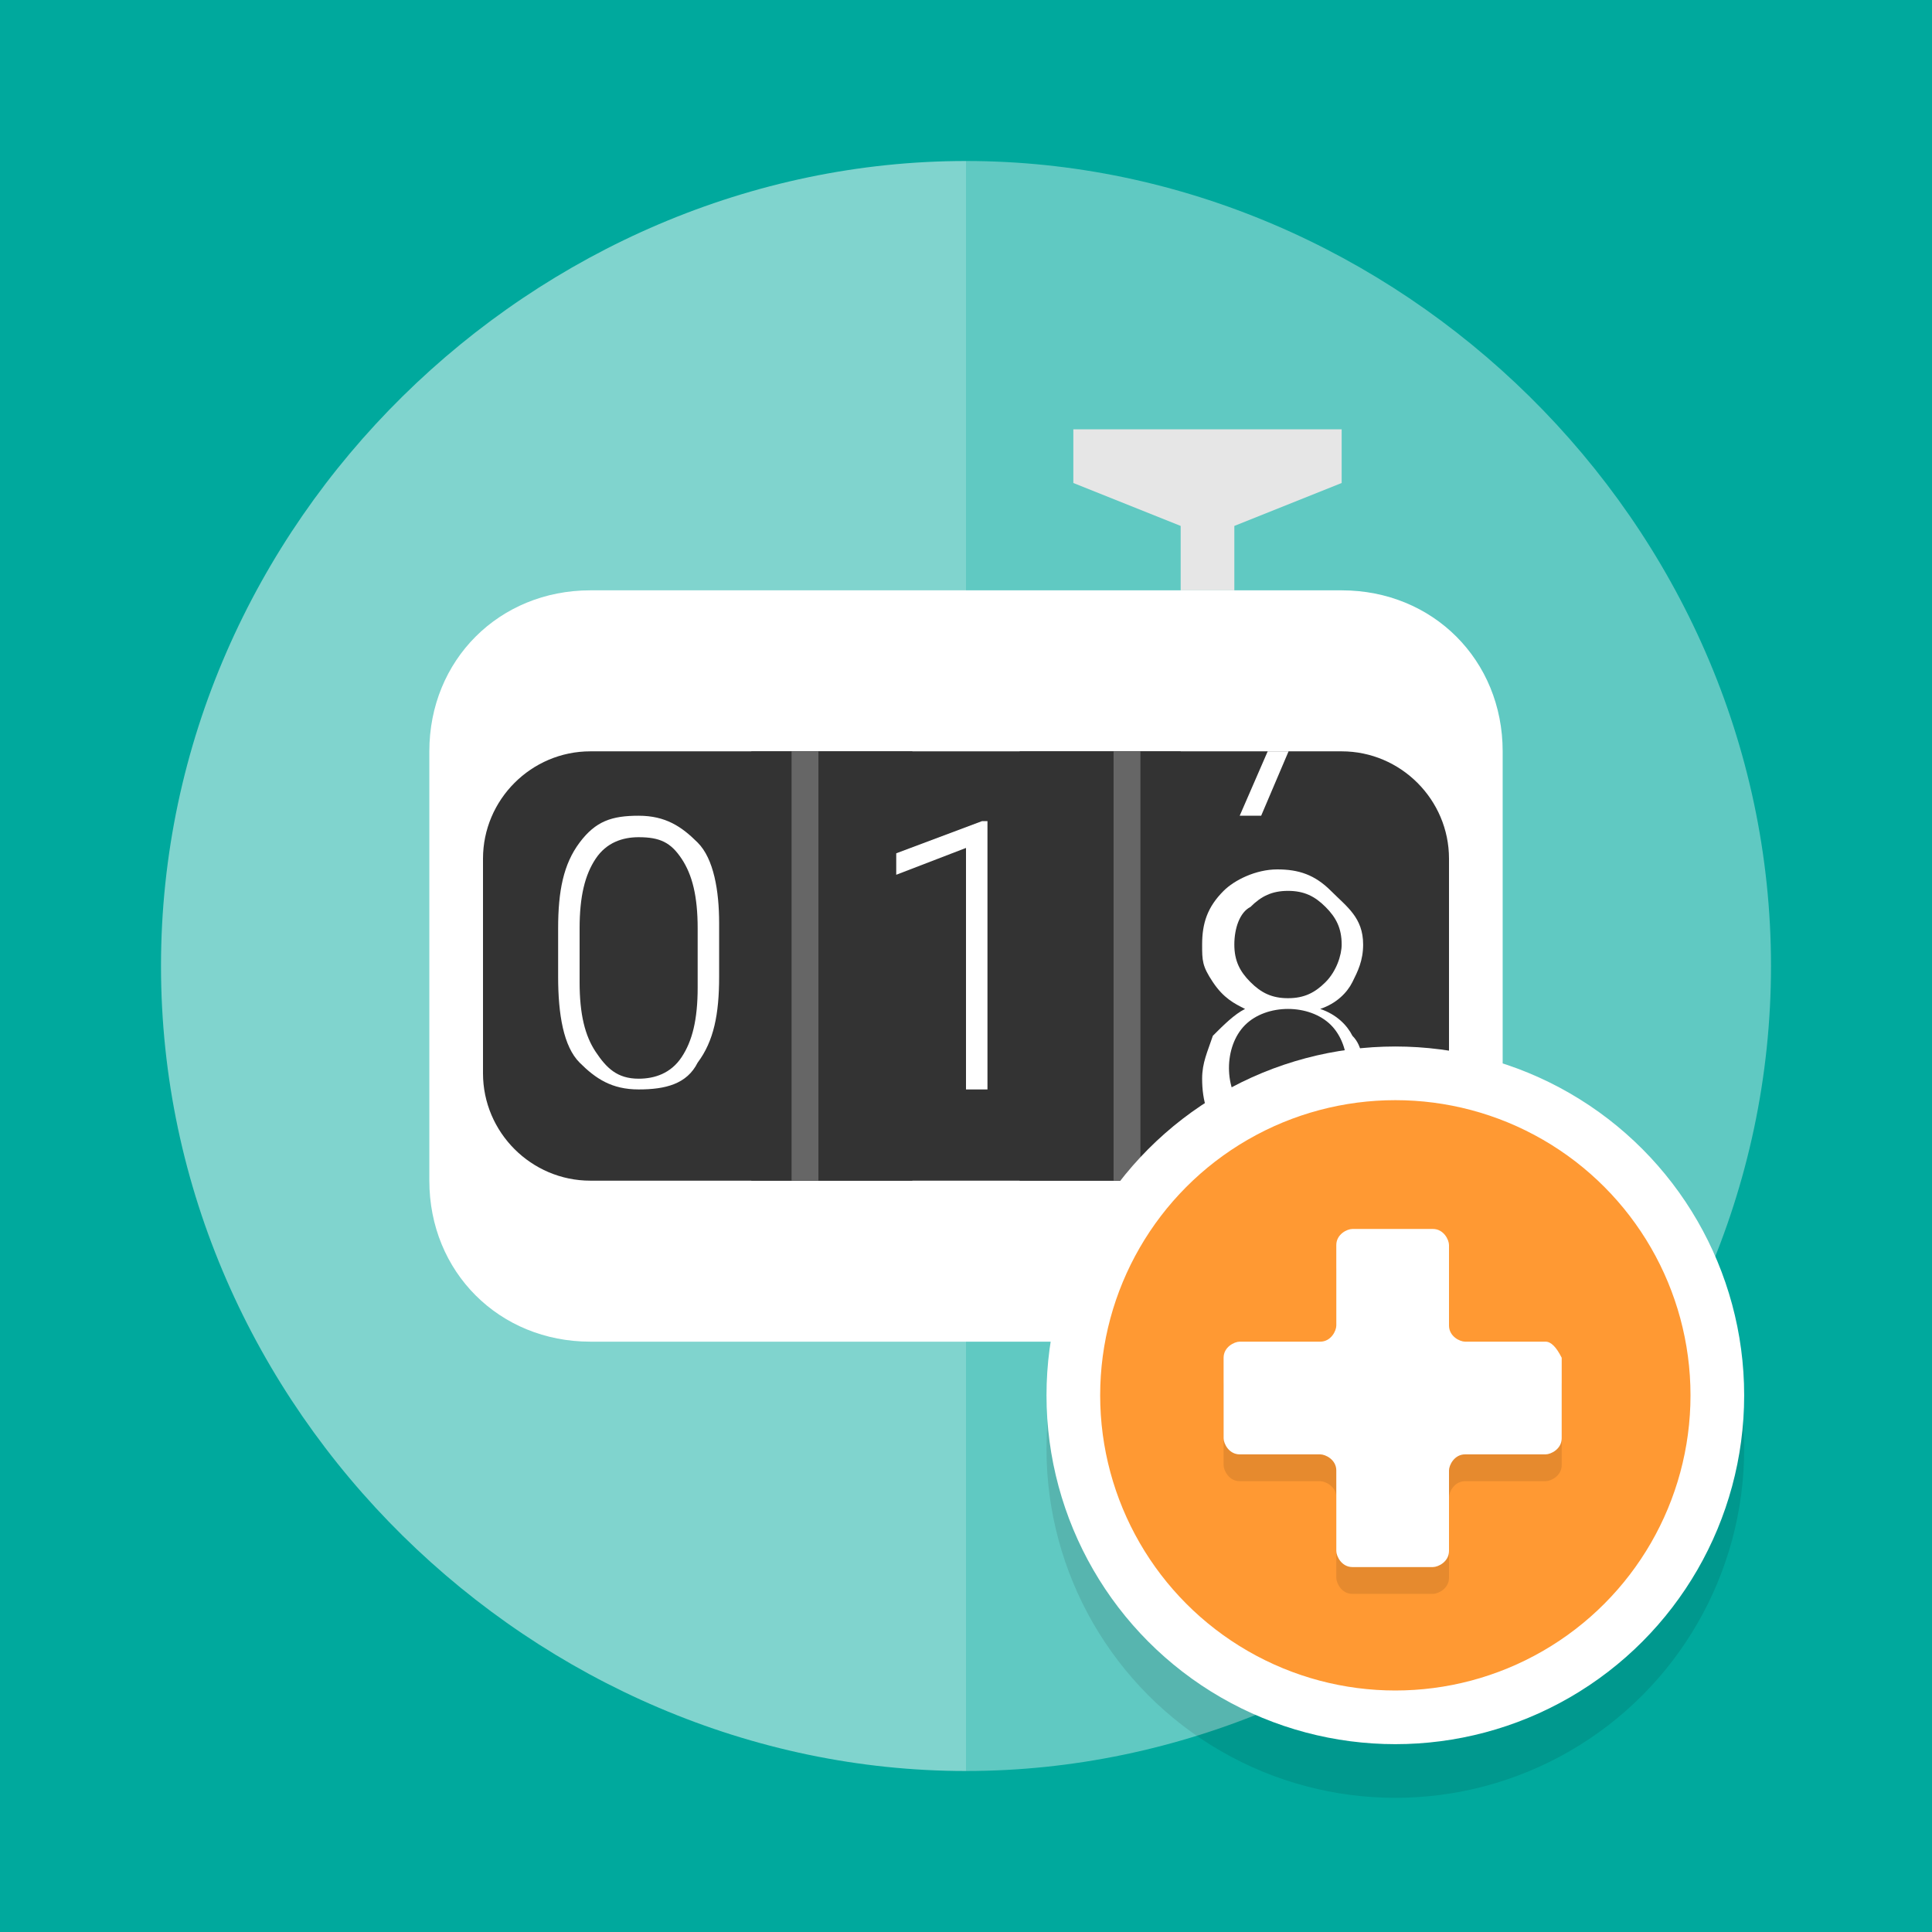 <?xml version="1.0" encoding="utf-8"?>
<!-- Generator: Adobe Illustrator 18.0.0, SVG Export Plug-In . SVG Version: 6.00 Build 0)  -->
<!DOCTYPE svg PUBLIC "-//W3C//DTD SVG 1.1//EN" "http://www.w3.org/Graphics/SVG/1.1/DTD/svg11.dtd">
<svg version="1.1" xmlns="http://www.w3.org/2000/svg" xmlns:xlink="http://www.w3.org/1999/xlink" x="0px" y="0px"
	 viewBox="0 0 36 36" style="enable-background:new 0 0 36 36;" xml:space="preserve">
<g id="_x5F_color_x5F_bg">
	<rect x="-182" y="-245.4" style="fill:#00A99D;" width="249.3" height="290.4"/>
	<rect x="-182" y="-202.8" style="fill:#00A99D;" width="249.3" height="290.4"/>
	<rect x="-230" y="-245.4" style="fill:#00A99D;" width="249.3" height="290.4"/>
	<rect x="-230" y="-202.8" style="fill:#00A99D;" width="249.3" height="290.4"/>
	<rect x="-182" y="-202.7" style="fill:#00A99D;" width="249.3" height="290.4"/>
	<rect x="-182" y="-160" style="fill:#00A99D;" width="249.3" height="290.4"/>
	<rect x="-230" y="-202.7" style="fill:#00A99D;" width="249.3" height="290.4"/>
	<rect x="-230" y="-160" style="fill:#00A99D;" width="249.3" height="290.4"/>
</g>
<g id="bg">
	<g style="opacity:0.5;">
		<path style="fill:#FFFFFF;" d="M3,18c0,8.3,7,15,15,15V3C10,3,3,9.7,3,18z"/>
		<path style="opacity:0.75;fill:#FFFFFF;" d="M18,3v30c8,0,15-6.7,15-15S26,3,18,3z"/>
	</g>
</g>
<g id="circle">
	<g style="opacity:0;">
		<path style="fill:#FFFFFF;" d="M18,4c7.7,0,14,6.3,14,14s-6.3,14-14,14S4,25.7,4,18S10.3,4,18,4 M18,3C9.7,3,3,9.7,3,18
			s6.7,15,15,15s15-6.7,15-15S26.3,3,18,3L18,3z"/>
	</g>
</g>
<g id="front">
	<g>
		<polygon style="fill:#E6E6E6;" points="22,11 22,9.8 20,9 20,8 25,8 25,9 23,9.8 23,11 		"/>
		<path style="fill:#FFFFFF;" d="M25,25H11c-1.7,0-3-1.3-3-3v-8c0-1.7,1.3-3,3-3h14c1.7,0,3,1.3,3,3v8C28,23.7,26.7,25,25,25z"/>
		<path style="fill:#333333;" d="M11,14c-1.1,0-2,0.9-2,2v4c0,1.1,0.9,2,2,2h6v-8H11z"/>
		<path style="fill:#333333;" d="M25,14h-6v8h6c1.1,0,2-0.9,2-2v-4C27,14.9,26.1,14,25,14z"/>
		<rect x="14" y="14" style="fill:#333333;" width="8" height="8"/>
		<line style="fill:none;stroke:#666666;stroke-width:0.5;stroke-miterlimit:10;" x1="15" y1="14" x2="15" y2="22"/>
		<line style="fill:none;stroke:#666666;stroke-width:0.5;stroke-miterlimit:10;" x1="21" y1="14" x2="21" y2="22"/>
		<g>
			<defs>
				<path id="SVGID_15_" d="M25,14h-3h-3h-2h-3h-3c-1.1,0-2,0.9-2,2v4c0,1.1,0.9,2,2,2h3h3h2h3h3c1.1,0,2-0.9,2-2v-4
					C27,14.9,26.1,14,25,14z"/>
			</defs>
			<clipPath id="SVGID_2_">
				<use xlink:href="#SVGID_15_"  style="overflow:visible;"/>
			</clipPath>
			<g style="clip-path:url(#SVGID_2_);">
				<path style="fill:#FFFFFF;" d="M13.4,18.2c0,0.7-0.1,1.2-0.4,1.6c-0.2,0.4-0.6,0.5-1.1,0.5c-0.5,0-0.8-0.2-1.1-0.5
					s-0.4-0.9-0.4-1.6v-0.9c0-0.7,0.1-1.2,0.4-1.6s0.6-0.5,1.1-0.5c0.5,0,0.8,0.2,1.1,0.5s0.4,0.9,0.4,1.5V18.2z M13,17.3
					c0-0.6-0.1-1-0.3-1.3c-0.2-0.3-0.4-0.4-0.8-0.4c-0.3,0-0.6,0.1-0.8,0.4c-0.2,0.3-0.3,0.7-0.3,1.3v1c0,0.6,0.1,1,0.3,1.3
					c0.2,0.3,0.4,0.5,0.8,0.5c0.3,0,0.6-0.1,0.8-0.4s0.3-0.7,0.3-1.3V17.3z"/>
				<path style="fill:#FFFFFF;" d="M18.4,20.3H18v-4.5l-1.3,0.5v-0.4l1.6-0.6h0.1V20.3z"/>
				<path style="fill:#FFFFFF;" d="M25.5,10.5l-2,4.7h-0.4l2-4.6h-2.7v-0.3h3.1V10.5z"/>
				<path style="fill:#FFFFFF;" d="M25.4,17.6c0,0.3-0.1,0.5-0.2,0.7c-0.1,0.2-0.3,0.4-0.6,0.5c0.3,0.1,0.5,0.3,0.6,0.5
					c0.2,0.2,0.2,0.5,0.2,0.8c0,0.4-0.1,0.8-0.4,1c-0.3,0.2-0.6,0.4-1.1,0.4c-0.5,0-0.8-0.1-1.1-0.4c-0.3-0.2-0.4-0.6-0.4-1
					c0-0.3,0.1-0.5,0.2-0.8c0.2-0.2,0.4-0.4,0.6-0.5c-0.2-0.1-0.4-0.2-0.6-0.5s-0.2-0.4-0.2-0.7c0-0.4,0.1-0.7,0.4-1
					c0.2-0.2,0.6-0.4,1-0.4s0.7,0.1,1,0.4S25.4,17.1,25.4,17.6z M25.1,19.9c0-0.3-0.1-0.6-0.3-0.8c-0.2-0.2-0.5-0.3-0.8-0.3
					s-0.6,0.1-0.8,0.3c-0.2,0.2-0.3,0.5-0.3,0.8c0,0.3,0.1,0.6,0.3,0.8c0.2,0.2,0.5,0.3,0.8,0.3c0.3,0,0.6-0.1,0.8-0.3
					C25,20.5,25.1,20.3,25.1,19.9z M25,17.6c0-0.3-0.1-0.5-0.3-0.7s-0.4-0.3-0.7-0.3c-0.3,0-0.5,0.1-0.7,0.3
					C23.1,17,23,17.3,23,17.6c0,0.3,0.1,0.5,0.3,0.7c0.2,0.2,0.4,0.3,0.7,0.3c0.3,0,0.5-0.1,0.7-0.3C24.9,18.1,25,17.8,25,17.6z"/>
			</g>
		</g>
	</g>
</g>
<g id="overlay">
	<g>
		<g>
			<g style="opacity:0.1;">
				<circle cx="26" cy="27" r="6"/>
				<circle style="fill:none;stroke:#000000;stroke-miterlimit:10;" cx="26" cy="27" r="6"/>
			</g>
			<g>
				<circle style="fill:#FF9933;" cx="26" cy="26" r="6"/>
				<circle style="fill:none;stroke:#FFFFFF;stroke-miterlimit:10;" cx="26" cy="26" r="6"/>
			</g>
		</g>
		<g>
			<g style="opacity:0.1;">
				<path d="M28.8,25.5h-1.5c-0.1,0-0.3-0.1-0.3-0.3v-1.5c0-0.1-0.1-0.3-0.3-0.3h-1.5c-0.1,0-0.3,0.1-0.3,0.3v1.5
					c0,0.1-0.1,0.3-0.3,0.3h-1.5c-0.1,0-0.3,0.1-0.3,0.3v1.5c0,0.1,0.1,0.3,0.3,0.3h1.5c0.1,0,0.3,0.1,0.3,0.3v1.5
					c0,0.1,0.1,0.3,0.3,0.3h1.5c0.1,0,0.3-0.1,0.3-0.3v-1.5c0-0.1,0.1-0.3,0.3-0.3h1.5c0.1,0,0.3-0.1,0.3-0.3v-1.5
					C29,25.6,28.9,25.5,28.8,25.5z"/>
			</g>
			<g>
				<path style="fill:#FFFFFF;" d="M28.8,25h-1.5c-0.1,0-0.3-0.1-0.3-0.3v-1.5c0-0.1-0.1-0.3-0.3-0.3h-1.5c-0.1,0-0.3,0.1-0.3,0.3
					v1.5c0,0.1-0.1,0.3-0.3,0.3h-1.5c-0.1,0-0.3,0.1-0.3,0.3v1.5c0,0.1,0.1,0.3,0.3,0.3h1.5c0.1,0,0.3,0.1,0.3,0.3v1.5
					c0,0.1,0.1,0.3,0.3,0.3h1.5c0.1,0,0.3-0.1,0.3-0.3v-1.5c0-0.1,0.1-0.3,0.3-0.3h1.5c0.1,0,0.3-0.1,0.3-0.3v-1.5
					C29,25.1,28.9,25,28.8,25z"/>
			</g>
		</g>
	</g>
</g>
</svg>
